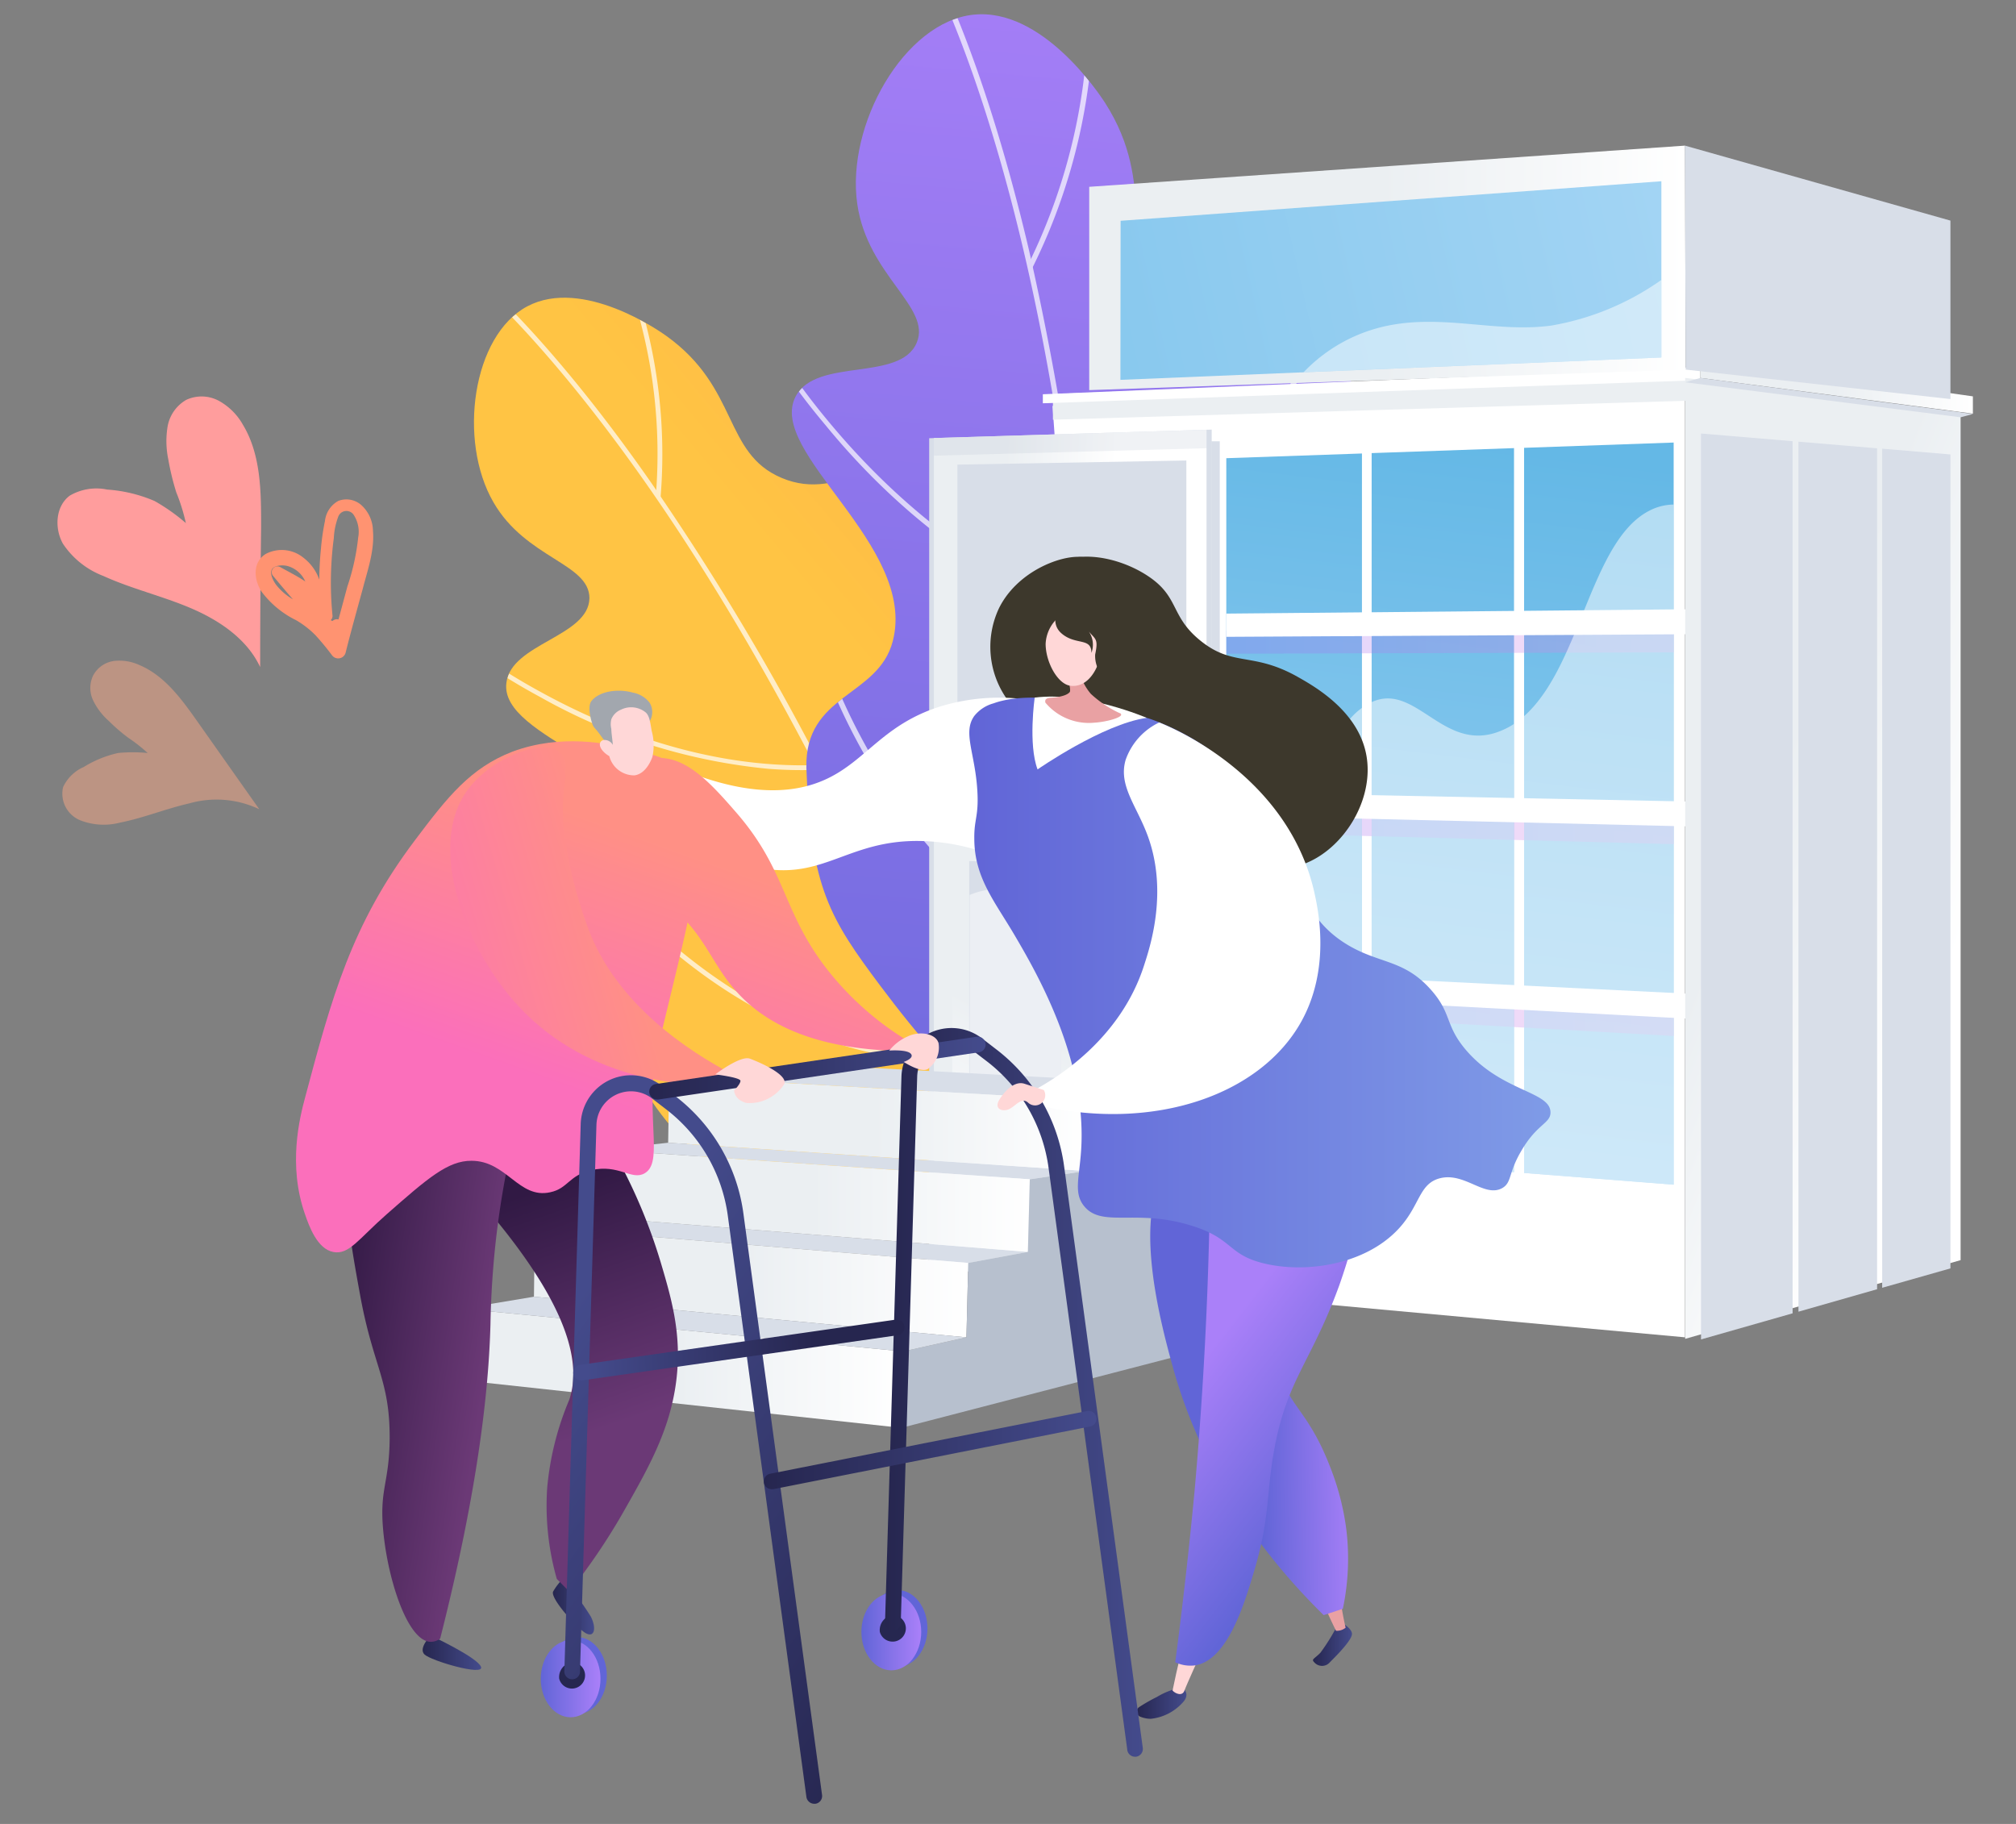 <svg xmlns="http://www.w3.org/2000/svg" xmlns:xlink="http://www.w3.org/1999/xlink" viewBox="0 0 210 190"><rect x="0" y="0" width="210" height="190" fill="#808080" stroke="none"/><defs><style>.cls-1{fill:url(#linear-gradient);}.cls-2{fill:url(#linear-gradient-2);}.cls-3{isolation:isolate;}.cls-4{clip-path:url(#clip-path);}.cls-5{opacity:0.7;}.cls-20,.cls-5{mix-blend-mode:soft-light;}.cls-20,.cls-6{fill:#fff;}.cls-7{clip-path:url(#clip-path-2);}.cls-8{fill:#d8dee8;}.cls-9{fill:url(#linear-gradient-5);}.cls-10,.cls-29{fill:#b7c0ce;}.cls-10{opacity:0.2;}.cls-10,.cls-15,.cls-59{mix-blend-mode:multiply;}.cls-11{fill:url(#무제_그라디언트_19);}.cls-12{fill:url(#무제_그라디언트_19-2);}.cls-13{fill:url(#무제_그라디언트_19-3);}.cls-14{fill:url(#linear-gradient-6);}.cls-15{opacity:0.3;}.cls-16{fill:url(#linear-gradient-7);}.cls-17{fill:url(#linear-gradient-8);}.cls-18{fill:url(#linear-gradient-9);}.cls-19{fill:url(#linear-gradient-10);}.cls-20{opacity:0.5;}.cls-21{fill:url(#linear-gradient-11);}.cls-22{fill:url(#linear-gradient-12);}.cls-23{fill:url(#linear-gradient-13);}.cls-24{fill:url(#무제_그라디언트_19-4);}.cls-25{fill:url(#linear-gradient-14);}.cls-26{fill:url(#linear-gradient-15);}.cls-27{fill:url(#linear-gradient-16);}.cls-28{fill:url(#linear-gradient-17);}.cls-30{fill:#3d382c;}.cls-31{fill:url(#linear-gradient-18);}.cls-32{fill:#e9a1a3;}.cls-33{fill:url(#linear-gradient-19);}.cls-34{fill:#ffd7d7;}.cls-35{fill:url(#linear-gradient-20);}.cls-36{fill:url(#linear-gradient-21);}.cls-37{fill:url(#무제_그라디언트_5);}.cls-38{fill:url(#linear-gradient-22);}.cls-39{fill:url(#linear-gradient-23);}.cls-40{fill:url(#linear-gradient-24);}.cls-41{fill:url(#linear-gradient-25);}.cls-42{fill:url(#linear-gradient-26);}.cls-43{fill:url(#linear-gradient-27);}.cls-44{fill:url(#linear-gradient-28);}.cls-45{fill:#a2a7ae;}.cls-46{fill:url(#linear-gradient-29);}.cls-47{fill:url(#linear-gradient-30);}.cls-48{fill:#262750;}.cls-49{fill:url(#linear-gradient-31);}.cls-50{fill:url(#linear-gradient-32);}.cls-51{fill:url(#linear-gradient-33);}.cls-52{fill:url(#linear-gradient-34);}.cls-53{fill:url(#linear-gradient-35);}.cls-54{fill:url(#linear-gradient-36);}.cls-55{fill:url(#linear-gradient-37);}.cls-56{opacity:0.47;}.cls-57{fill:#ffa985;}.cls-58{fill:#ff9d9d;}.cls-59{fill:#ff9371;}</style><linearGradient id="linear-gradient" x1="91.46" y1="71" x2="223" y2="-39.28" gradientUnits="userSpaceOnUse"><stop offset="0" stop-color="#ffc444"/><stop offset="1" stop-color="#f36f56"/></linearGradient><linearGradient id="linear-gradient-2" x1="120.98" y1="-12.56" x2="106.27" y2="153.45" gradientUnits="userSpaceOnUse"><stop offset="0" stop-color="#aa80f9"/><stop offset="1" stop-color="#6165d7"/></linearGradient><clipPath id="clip-path"><path class="cls-1" d="M113.07,122.81c11.76-10.37,11.78-30.27,5.22-35.06-3.4-2.48-7.18.15-10.35-2.92-3.52-3.39-.63-8.3-2-18.4-.72-5.21-2-14.67-7.88-17.55s-10.25,3.62-16.65.9C75.32,47.2,77,40.44,69.42,35c-.7-.51-8.72-6.12-14.47-3.1s-7.27,14-3.55,20.42c3.38,5.87,10,6.35,10,10-.08,4-8.17,4.71-8.65,8.81C52,77,68.44,79.84,69.6,89c.68,5.39-4.69,6.83-5.31,13.77-.81,9,7.14,17.53,13.77,21.6C87.66,130.26,102.87,131.8,113.07,122.81Z"/></clipPath><clipPath id="clip-path-2"><path class="cls-2" d="M124.08,119.72c16.46-5.89,24.69-26.5,19.87-34.15-2.5-4-7.49-2.82-9.52-7.3-2.24-5,2.78-8.86,5.49-19.9,1.4-5.7,3.93-16-.93-21.42s-12.1-.49-17.6-6c-5.21-5.16-.67-11.47-6.28-20.24-.53-.82-6.51-9.94-13.71-9.18S88.11,13,89.3,21.26C90.38,28.73,97.06,32,95.49,35.7c-1.73,4.11-10.41,1.51-12.59,5.56C79.75,47.11,95.58,56.8,93,66.78c-1.51,5.86-9.2,5.47-9,13.23.4,12.5,2.51,15.73,7.69,22.67C99.25,112.74,109.82,124.82,124.08,119.72Z"/></clipPath><linearGradient id="linear-gradient-5" x1="-2059.94" y1="88.3" x2="-2082.67" y2="89.26" gradientTransform="matrix(-1, 0, 0, 1, -1968.11, 0)" gradientUnits="userSpaceOnUse"><stop offset="0.49" stop-color="#ebeff2"/><stop offset="1" stop-color="#fff"/></linearGradient><linearGradient id="무제_그라디언트_19" x1="-2139.11" y1="48.39" x2="-2124.4" y2="169.47" gradientTransform="matrix(-1, 0, 0, 1, -1968.11, 0)" gradientUnits="userSpaceOnUse"><stop offset="0" stop-color="#64b8e6"/><stop offset="1" stop-color="#bfe1fa"/></linearGradient><linearGradient id="무제_그라디언트_19-2" x1="-2123.14" y1="45.66" x2="-2108.79" y2="163.76" xlink:href="#무제_그라디언트_19"/><linearGradient id="무제_그라디언트_19-3" x1="-2107.92" y1="43.06" x2="-2093.92" y2="158.32" xlink:href="#무제_그라디언트_19"/><linearGradient id="linear-gradient-6" x1="-2083.52" y1="92.14" x2="-2067.67" y2="123.45" xlink:href="#linear-gradient-5"/><linearGradient id="linear-gradient-7" x1="-2142.44" y1="66.73" x2="-2095.84" y2="66.73" gradientTransform="matrix(-1, 0, 0, 1, -1968.11, 0)" gradientUnits="userSpaceOnUse"><stop offset="0" stop-color="#e38ddd"/><stop offset="1" stop-color="#9571f6"/></linearGradient><linearGradient id="linear-gradient-8" x1="-2142.44" y1="86.12" x2="-2095.84" y2="86.12" xlink:href="#linear-gradient-7"/><linearGradient id="linear-gradient-9" x1="-2142.44" y1="105.41" x2="-2095.84" y2="105.41" xlink:href="#linear-gradient-7"/><linearGradient id="linear-gradient-10" x1="-2110.74" y1="33.56" x2="-2110.74" y2="54.16" xlink:href="#linear-gradient-5"/><linearGradient id="linear-gradient-11" x1="-2128.56" y1="79.71" x2="-2172.86" y2="97.03" xlink:href="#linear-gradient-5"/><linearGradient id="linear-gradient-12" x1="-2173.61" y1="40.17" x2="-2145.23" y2="40.17" gradientTransform="matrix(-1, 0, 0, 1, -1968.11, 0)" gradientUnits="userSpaceOnUse"><stop offset="0" stop-color="#fff"/><stop offset="0.51" stop-color="#ebeff2"/></linearGradient><linearGradient id="linear-gradient-13" x1="113.46" y1="27.9" x2="175.59" y2="27.9" gradientTransform="matrix(1, 0, 0, 1, 0, 0)" xlink:href="#linear-gradient-5"/><linearGradient id="무제_그라디언트_19-4" x1="33.91" y1="55.15" x2="238.3" y2="9.05" gradientTransform="matrix(1, 0, 0, 1, 0, 0)" xlink:href="#무제_그라디언트_19"/><linearGradient id="linear-gradient-14" x1="69.6" y1="117.05" x2="113.33" y2="117.05" gradientTransform="matrix(1, 0, 0, 1, 0, 0)" xlink:href="#linear-gradient-5"/><linearGradient id="linear-gradient-15" x1="62.79" y1="125.09" x2="107.27" y2="125.09" gradientTransform="matrix(1, 0, 0, 1, 0, 0)" xlink:href="#linear-gradient-5"/><linearGradient id="linear-gradient-16" x1="55.62" y1="133.57" x2="100.86" y2="133.57" gradientTransform="matrix(1, 0, 0, 1, 0, 0)" xlink:href="#linear-gradient-5"/><linearGradient id="linear-gradient-17" x1="48.05" y1="142.53" x2="94.08" y2="142.53" gradientTransform="matrix(1, 0, 0, 1, 0, 0)" xlink:href="#linear-gradient-5"/><linearGradient id="linear-gradient-18" x1="-109.34" y1="171.22" x2="-105.29" y2="171.22" gradientTransform="matrix(-1, 0, 0, 1, 31.48, 0)" gradientUnits="userSpaceOnUse"><stop offset="0" stop-color="#444b8c"/><stop offset="1" stop-color="#26264f"/></linearGradient><linearGradient id="linear-gradient-19" x1="-92.1" y1="177.42" x2="-86.92" y2="177.42" xlink:href="#linear-gradient-18"/><linearGradient id="linear-gradient-20" x1="-109.76" y1="143.84" x2="-99.69" y2="144" gradientTransform="matrix(-1, 0, 0, 1, 31.48, 0)" xlink:href="#linear-gradient-2"/><linearGradient id="linear-gradient-21" x1="-95.33" y1="139.54" x2="-110.89" y2="151.58" gradientTransform="matrix(-1, 0, 0, 1, 31.48, 0)" xlink:href="#linear-gradient-2"/><linearGradient id="무제_그라디언트_5" x1="161.46" y1="102.33" x2="101.01" y2="102.33" gradientUnits="userSpaceOnUse"><stop offset="0" stop-color="#7f9be7"/><stop offset="1" stop-color="#6165d7"/></linearGradient><linearGradient id="linear-gradient-22" x1="-30.43" y1="167.37" x2="-26.13" y2="167.37" xlink:href="#linear-gradient-18"/><linearGradient id="linear-gradient-23" x1="-18.64" y1="172.17" x2="-12.55" y2="172.17" xlink:href="#linear-gradient-18"/><linearGradient id="linear-gradient-24" x1="-23.62" y1="124.22" x2="-32.14" y2="148.56" gradientTransform="matrix(-1, 0, 0, 1, 31.48, 0)" gradientUnits="userSpaceOnUse"><stop offset="0" stop-color="#311944"/><stop offset="1" stop-color="#6b3976"/></linearGradient><linearGradient id="linear-gradient-25" x1="-2.25" y1="138.38" x2="-19.39" y2="141" xlink:href="#linear-gradient-24"/><linearGradient id="linear-gradient-26" x1="-48.7" y1="91.87" x2="-39.53" y2="117.63" gradientTransform="matrix(-1, 0, 0, 1, 31.48, 0)" gradientUnits="userSpaceOnUse"><stop offset="0" stop-color="#ff9085"/><stop offset="1" stop-color="#fb6fbb"/></linearGradient><linearGradient id="linear-gradient-27" x1="-29.63" y1="85.08" x2="-20.46" y2="110.84" xlink:href="#linear-gradient-26"/><linearGradient id="linear-gradient-28" x1="-33.07" y1="95.65" x2="-5.34" y2="103.73" xlink:href="#linear-gradient-26"/><linearGradient id="linear-gradient-29" x1="-57.11" y1="175.13" x2="-61.21" y2="170.55" gradientTransform="matrix(-1, 0, 0, 1, 31.48, 0)" xlink:href="#linear-gradient-2"/><linearGradient id="linear-gradient-30" x1="-64.48" y1="169.97" x2="-58.25" y2="169.97" gradientTransform="matrix(-1, 0, 0, 1, 31.48, 0)" xlink:href="#linear-gradient-2"/><linearGradient id="linear-gradient-31" x1="-87.57" y1="145.03" x2="-60.71" y2="145.03" xlink:href="#linear-gradient-18"/><linearGradient id="linear-gradient-32" x1="-23.71" y1="180.05" x2="-27.8" y2="175.46" gradientTransform="matrix(-1, 0, 0, 1, 31.48, 0)" xlink:href="#linear-gradient-2"/><linearGradient id="linear-gradient-33" x1="-31.07" y1="174.88" x2="-24.85" y2="174.88" gradientTransform="matrix(-1, 0, 0, 1, 31.48, 0)" xlink:href="#linear-gradient-2"/><linearGradient id="linear-gradient-34" x1="-25.86" y1="138.96" x2="-70.07" y2="171.38" xlink:href="#linear-gradient-18"/><linearGradient id="linear-gradient-35" x1="-82.77" y1="151.04" x2="-48.09" y2="151.04" xlink:href="#linear-gradient-18"/><linearGradient id="linear-gradient-36" x1="-29.63" y1="141.36" x2="-53.43" y2="140.27" gradientTransform="matrix(-1, 0, 0, 1, 31.48, 0)" gradientUnits="userSpaceOnUse"><stop offset="0" stop-color="#444b8c"/><stop offset="0.94" stop-color="#282853"/><stop offset="1" stop-color="#26264f"/></linearGradient><linearGradient id="linear-gradient-37" x1="-71.19" y1="111.26" x2="-36.15" y2="111.26" xlink:href="#linear-gradient-18"/></defs><title>대지 1</title><g class="cls-3"><g id="레이어_1" data-name="레이어 1"><path class="cls-1" d="M113.07,122.81c11.76-10.37,11.78-30.27,5.22-35.06-3.4-2.48-7.18.15-10.35-2.92-3.52-3.39-.63-8.3-2-18.4-.72-5.21-2-14.67-7.88-17.55s-10.25,3.62-16.65.9C75.32,47.2,77,40.44,69.42,35c-.7-.51-8.72-6.12-14.47-3.1s-7.27,14-3.55,20.42c3.38,5.87,10,6.35,10,10-.08,4-8.17,4.71-8.65,8.81C52,77,68.44,79.84,69.6,89c.68,5.39-4.69,6.83-5.31,13.77-.81,9,7.14,17.53,13.77,21.6C87.66,130.26,102.87,131.8,113.07,122.81Z"/><g class="cls-4"><g class="cls-5"><path class="cls-6" d="M107.38,132l.47-.17A427.29,427.29,0,0,0,86.69,82.1,269.26,269.26,0,0,0,67.8,50.24c-11-15.77-18.71-21.92-18.78-22l-.31.39c.07.06,7.71,6.18,18.71,21.91C77.57,65.07,92.74,91,107.38,132Z"/><path class="cls-6" d="M68.81,51.79A54.72,54.72,0,0,0,64,24.48l-.44.23a54.08,54.08,0,0,1,4.75,27Z"/><path class="cls-6" d="M87.81,84.21c6.59-15.44,7.94-26.08,7.92-32.29,0-6.76-1.61-9.81-1.67-9.94l-.44.23s1.6,3.11,1.61,9.77c0,6.16-1.33,16.71-7.87,32Z"/><path class="cls-6" d="M102,116.54c17.29-23.71,16.41-41,16.39-41.15l-.49,0a42.28,42.28,0,0,1-1.81,12c-1.78,6.55-5.73,16.87-14.49,28.88Z"/><path class="cls-6" d="M80.06,80.09a45.69,45.69,0,0,0,5.25.1l0-.5c-11.64.46-22.08-3.83-28.79-7.5A67.59,67.59,0,0,1,44.61,64l-.34.37a68.11,68.11,0,0,0,12,8.24A60,60,0,0,0,80.06,80.09Z"/><path class="cls-6" d="M96.5,110.53c.93.07,1.87.11,2.83.11v-.5c-12.14,0-21.81-5.76-27.79-10.54A56.53,56.53,0,0,1,61.38,89.14l-.4.28A56.42,56.42,0,0,0,71.23,100C76.8,104.44,85.54,109.69,96.5,110.53Z"/></g></g><path class="cls-2" d="M124.08,119.72c16.46-5.89,24.69-26.5,19.87-34.15-2.5-4-7.49-2.82-9.52-7.3-2.24-5,2.78-8.86,5.49-19.9,1.4-5.7,3.93-16-.93-21.42s-12.1-.49-17.6-6c-5.21-5.16-.67-11.47-6.28-20.24-.53-.82-6.51-9.94-13.71-9.18S88.11,13,89.3,21.26C90.38,28.73,97.06,32,95.49,35.7c-1.73,4.11-10.41,1.51-12.59,5.56C79.75,47.11,95.58,56.8,93,66.78c-1.51,5.86-9.2,5.47-9,13.23.4,12.5,2.51,15.73,7.69,22.67C99.25,112.74,109.82,124.82,124.08,119.72Z"/><g class="cls-7"><g class="cls-5"><path class="cls-6" d="M114.41,126.84l.56,0a474,474,0,0,0-1.42-60.19,301.17,301.17,0,0,0-6.41-40.79C102.22,5,96.8-4.54,96.75-4.63l-.48.27c0,.1,5.44,9.58,10.34,30.41C111.13,45.27,116.16,78.37,114.41,126.84Z"/><path class="cls-6" d="M107.54,27.9a60.85,60.85,0,0,0,6.29-30.27l-.55.06a60.5,60.5,0,0,1-6.24,30Z"/><path class="cls-6" d="M113.85,69.32c13.19-13.27,19-23.73,21.52-30.17,2.76-7,2.39-10.83,2.37-11l-.55.06s.37,3.88-2.36,10.78c-2.52,6.38-8.28,16.75-21.37,29.93Z"/><path class="cls-6" d="M115.2,108.65c27.68-17.42,33.89-35.67,34-35.86l-.53-.17s-1.64,4.77-6.8,11.64c-4.54,6-12.9,15.1-26.92,23.93Z"/><path class="cls-6" d="M107.52,61.85a48.91,48.91,0,0,0,5.39,2.27l.19-.52C100.86,59.28,91.81,50.53,86.38,44a75.66,75.66,0,0,1-8.95-13.37l-.49.24A75.91,75.91,0,0,0,86,44.3C90.6,49.93,97.87,57.13,107.52,61.85Z"/><path class="cls-6" d="M112,100.16c.93.45,1.89.88,2.88,1.28l.2-.51c-12.55-5.07-20.2-15-24.42-22.38a62.82,62.82,0,0,1-6.21-15l-.54.12a63.49,63.49,0,0,0,6.27,15.18C94.1,85.73,101,94.77,112,100.16Z"/></g></g><polygon class="cls-6" points="116.12 133.87 175.52 139.31 175.52 40.03 109.64 42.29 116.12 133.87"/><polygon class="cls-8" points="96.79 132.06 126.22 134.94 126.22 44.75 96.79 45.65 96.79 132.06"/><polygon class="cls-9" points="97.28 132.09 125.68 134.69 125.68 44.77 97.28 45.63 97.28 132.09"/><polygon class="cls-10" points="97.28 47.47 125.68 46.69 125.68 44.77 97.28 45.63 97.28 47.47"/><polygon class="cls-11" points="158.76 122.19 174.34 123.41 174.34 46.1 158.76 46.65 158.76 122.19"/><polygon class="cls-12" points="142.88 120.94 157.71 122.11 157.71 46.68 142.88 47.2 142.88 120.94"/><polygon class="cls-13" points="127.74 119.75 141.87 120.86 141.87 47.24 127.74 47.73 127.74 119.75"/><polygon class="cls-14" points="99.2 111.92 123.58 113.66 123.58 87.21 99.2 86.5 99.2 111.92"/><g class="cls-15"><polygon class="cls-16" points="127.74 68.1 174.34 67.96 174.34 65.37 127.74 65.68 127.74 68.1"/><polygon class="cls-17" points="127.74 86.7 174.34 87.94 174.34 85.35 127.74 84.29 127.74 86.7"/><polygon class="cls-18" points="127.74 105.31 174.34 107.92 174.34 105.32 127.74 102.9 127.74 105.31"/></g><polygon class="cls-8" points="111.78 112.81 121.69 113.52 121.69 90.42 111.78 90.08 111.78 112.81"/><polygon class="cls-8" points="100.96 112.04 110.53 112.73 110.53 90.03 100.96 89.7 100.96 112.04"/><polygon class="cls-6" points="127.74 66.34 175.59 66.07 175.59 63.47 127.74 63.92 127.74 66.34"/><polygon class="cls-6" points="127.74 84.95 175.59 86.08 175.59 83.49 127.74 82.53 127.74 84.95"/><polygon class="cls-6" points="127.74 103.56 175.59 106.1 175.59 103.5 127.74 101.14 127.74 103.56"/><polygon class="cls-19" points="109.68 43.72 175.59 41.75 175.59 38.54 109.68 41.05 109.68 43.72"/><polygon class="cls-6" points="108.63 42.01 177.12 39.6 177.12 38.23 108.63 41.07 108.63 42.01"/><path class="cls-20" d="M105.11,92.64A9.91,9.91,0,0,1,110.53,95v17.75L101,112V93.23A8.31,8.31,0,0,1,105.11,92.64Z"/><path class="cls-20" d="M117.47,98.19a10.4,10.4,0,0,0,4.22-1.06v16.39l-9.91-.71V96A8.15,8.15,0,0,0,117.47,98.19Z"/><path class="cls-20" d="M132.11,96.66c6.18-11.57,5.08-19.54,9.76-22.92v47.12l-14.13-1.11V103.89A59.33,59.33,0,0,0,132.11,96.66Z"/><path class="cls-20" d="M156.41,76.1a7.69,7.69,0,0,0,1.3-.69v46.7l-14.83-1.17V73.14C147.55,71,150.41,78.65,156.41,76.1Z"/><path class="cls-20" d="M171.73,53.24a5.62,5.62,0,0,1,2.61-.68v70.85l-15.58-1.22V74.6C164.64,69.39,165.67,56.44,171.73,53.24Z"/><rect class="cls-8" x="126.18" y="45.97" width="0.88" height="88.96"/><polygon class="cls-21" points="204.23 42.97 175.54 39.37 175.54 139.47 204.23 131.27 204.23 42.97"/><polygon class="cls-8" points="196.06 134.15 203.17 132.13 203.17 47.34 196.06 46.74 196.06 134.15"/><polygon class="cls-8" points="187.34 136.64 195.53 134.3 195.53 46.7 187.34 46.01 187.34 136.64"/><polygon class="cls-8" points="177.19 139.53 186.73 136.81 186.73 45.96 177.19 45.16 177.19 139.53"/><polygon class="cls-22" points="205.51 43.09 177.12 39.37 177.12 37.25 205.51 41.29 205.51 43.09"/><polygon class="cls-8" points="205.51 43.13 204.23 43.47 175.52 39.82 177.12 39.37 205.51 43.13"/><path class="cls-6" d="M125.93,116.37v.17a.23.23,0,0,0,.46,0v-.17a.23.23,0,0,0-.46,0Z"/><polygon class="cls-23" points="113.46 40.64 113.46 19.46 175.52 15.17 175.59 38.5 113.46 40.64"/><polygon class="cls-8" points="175.52 15.17 203.17 22.98 203.17 41.57 175.59 38.5 175.52 15.17"/><polygon class="cls-8" points="123.58 80.67 99.73 80.09 99.73 48.4 123.58 47.97 123.58 80.67"/><polygon class="cls-24" points="116.73 23 173.06 18.88 173.06 37.24 116.71 39.57 116.73 23"/><path class="cls-20" d="M144.63,33.91a16.77,16.77,0,0,0-8.84,4.87l37.28-1.54V29.15a28,28,0,0,1-11.45,4.76C156,34.69,150.49,32.74,144.63,33.91Z"/><g class="cls-3"><polygon class="cls-8" points="84.79 110.92 126.4 113.17 113.33 114.62 69.71 112.12 84.79 110.92"/><polygon class="cls-8" points="69.6 119.04 113.12 121.98 107.27 122.85 62.9 119.77 69.6 119.04"/><polygon class="cls-8" points="62.8 126.85 107.07 130.41 100.86 131.56 55.71 127.83 62.8 126.85"/><polygon class="cls-25" points="69.71 112.12 113.33 114.62 113.12 121.98 69.6 119.04 69.71 112.12"/><polygon class="cls-26" points="62.9 119.77 107.27 122.85 107.07 130.41 62.8 126.85 62.9 119.77"/><polygon class="cls-27" points="55.71 127.83 100.86 131.56 100.67 139.31 55.62 135.08 55.71 127.83"/><polygon class="cls-28" points="48.13 136.33 94.08 140.78 93.9 148.74 48.05 143.77 48.13 136.33"/><polygon class="cls-29" points="113.33 114.62 126.4 113.17 125.56 140.52 93.9 148.74 94.08 140.78 100.67 139.31 100.86 131.56 107.07 130.41 107.27 122.85 113.12 121.98 113.33 114.62"/><polygon class="cls-8" points="55.62 135.08 100.67 139.31 94.08 140.78 48.13 136.33 55.62 135.08"/></g><path class="cls-30" d="M113.66,58.41c.46.5-.07,1.29.09,4a19.52,19.52,0,0,0,.4,2.95c.09.65.19,1.26.3,1.79s.15.69.24,1a13,13,0,0,0,.63,1.75.08.08,0,0,1,0,.1h0a.07.07,0,0,1-.1,0,13.7,13.7,0,0,1-.64-1.76c-.09-.33-.16-.64-.24-1s-.11-.58-.17-.9a8.33,8.33,0,0,0,.51,3A5,5,0,0,1,111,76c-2.63.39-4.64-1.52-5.27-2.15a9.43,9.43,0,0,1-1.66-10.51C106.37,58.72,112.52,57.18,113.66,58.41Z"/><path class="cls-30" d="M107.34,62.71a5.85,5.85,0,0,1,1.86-3.42c2.76-2.34,7.68-1.21,10.66.91s2.1,4.06,5.2,6.55c3.36,2.71,5.36,1.17,9.9,3.64,1.78,1,6.59,3.61,7.39,8.4.69,4.14-1.82,8.63-5.26,10.61-5.9,3.4-14.14-.73-18.26-4.88-4-4-1.7-5.29-7.55-13.16C109.17,68.51,106.82,65.93,107.34,62.71Z"/><path class="cls-31" d="M139.52,168.9s1.31.66,1.31,1.31-1.64,2.29-2.3,2.95a1.07,1.07,0,0,1-1.63,0c-.33-.33,0-.33.65-1A21,21,0,0,0,139.52,168.9Z"/><path class="cls-32" d="M139.52,165.63a31.06,31.06,0,0,0,.65,3.93,1.46,1.46,0,0,1-1,.32s-1-2-1.31-2.94Z"/><path class="cls-33" d="M123.14,175.78s1,.65,0,1.64a5.2,5.2,0,0,1-3.27,1.63,2.94,2.94,0,0,1-1.09-.22.57.57,0,0,1-.12-1,18.06,18.06,0,0,1,1.86-1.06A7.6,7.6,0,0,1,123.14,175.78Z"/><path class="cls-34" d="M125.11,172.18s-1.51,3.31-1.73,3.93-.93.33-1.24,0c0,0,.67-3.28,1-4.26Z"/><path class="cls-35" d="M122.81,120.76c-5.58,3.68-1.88,17.15-.65,21.61,1.57,5.71,5.36,15.7,15.72,25.88l2-.66a25.31,25.31,0,0,0,.33-8.51,27.21,27.21,0,0,0-1.64-6.23c-2-5.19-3.78-6.08-4.91-8.84-3.11-7.61,5.48-13.61,2.62-19.32C134.1,120.41,126.54,118.3,122.81,120.76Z"/><path class="cls-36" d="M143.12,115.19a64.49,64.49,0,0,1-3.6,18.67c-3,8.26-5.57,9.88-6.88,17.68-.73,4.36-.39,6.69-2,12.12-1,3.35-2.78,9.38-6.22,9.83a3.72,3.72,0,0,1-2-.33c.75-5.71,1.42-11.61,2-17.69,1.29-14.36,1.75-27.94,1.64-40.61Z"/><path class="cls-6" d="M107.42,72.94a21.1,21.1,0,0,0-9.5.66c-5.9,1.87-7.67,5.59-11.79,7.53-3.6,1.7-9.46,2.24-19.32-2.95l-.33,2.62c5.91,7.86,11,9.62,14.41,9.83,5.8.34,8.49-3.62,16.38-2.95,5.41.46,7.43,2.6,9.5,1.31C108.61,87.83,110,84.23,107.42,72.94Z"/><path class="cls-37" d="M127.4,79.17a25.43,25.43,0,0,0-7.53-4.26h0c-1.92-.6-11.39-3.46-16.38-1.64a3.85,3.85,0,0,0-2,1.31c-1.24,1.73.1,3.87.32,7.86.15,2.58-.35,2.91-.32,4.91,0,4.1,2.16,6.58,4.25,10.16,2.48,4.22,7.47,13,6.88,22.27-.19,2.94-.81,4.52.33,5.89,1.87,2.25,5.43.22,11.13,2,4.39,1.34,3.76,3,7.54,3.93,4.39,1.08,10.6.16,14.08-3.61,2.23-2.41,2.09-4.66,4.26-5.24,2.6-.69,4.7,2.07,6.55,1,1-.6.58-1.56,2-3.93,1.6-2.74,3-2.79,3-3.93,0-2.23-5.11-2.14-8.84-6.55-2.18-2.58-1.41-3.75-3.61-6.23-2.76-3.12-5.25-2.7-8.51-4.58C133.08,94.2,136,86.32,127.4,79.17Z"/><path class="cls-6" d="M119.45,74.78S113,72,107.78,72.67c0,0-.69,4.86.3,7.48C108.08,80.15,114.86,75.43,119.45,74.78Z"/><path class="cls-32" d="M112.4,69.68a5.41,5.41,0,0,0,1.24,2.61,11.42,11.42,0,0,0,3,2c.09,0,.14.1.15.16,0,.31-1.51.75-2.77.83a5.9,5.9,0,0,1-5.12-2.08.43.43,0,0,1,0-.28c.11-.22.48-.23.62-.24s1.54-.09,1.92-.6c0,0,.25-.34-.69-2.7h0Z"/><path class="cls-6" d="M120.75,75.26c1.43.57,13.4,5.56,16.15,17.66.37,1.67,1.77,7.81-1.31,13.43-4.23,7.7-15.28,11.54-27.19,8.84-.22-.54-.43-1.09-.65-1.64,2.26-1.23,9-5.27,11.46-13.1.65-2,2.46-7.67.33-13.42-1.15-3.11-3.06-5.2-2.29-7.86A6.8,6.8,0,0,1,120.75,75.26Z"/><path class="cls-38" d="M58.62,164.48a6.39,6.39,0,0,0-1,1.31c-.33.66,2.29,3.6,3.27,4.26s1.31-.33.66-1.64A29.67,29.67,0,0,0,58.62,164.48Z"/><path class="cls-39" d="M44.87,170.38s4.91,2.29,5.24,3.27-5.24-.65-5.9-1.31S44.87,170.38,44.87,170.38Z"/><path class="cls-40" d="M58,111.42a56.42,56.42,0,0,1,10.8,20c1.21,4.06,2.24,7.69,1.64,12.45-.66,5.21-3,9.22-5.57,13.75a65.59,65.59,0,0,1-5.56,8.19L58,164.48a27.86,27.86,0,0,1-1-9.5,30.46,30.46,0,0,1,2.3-9.17c1.47-4.37-.32-12.17-15.4-27.18Z"/><path class="cls-41" d="M55.67,110.77a92.71,92.71,0,0,0-3.93,17.69,93.88,93.88,0,0,0-.65,9.49c-.18,6.75-1.26,17.09-5.24,32.75a1.64,1.64,0,0,1-1,.33c-2.36-.06-4.42-6.32-4.92-11.46-.44-4.53.64-5,.66-9.83,0-5.94-1.65-7.3-3-14.41-1.35-7.37-2.29-12.5,0-16.7C41.63,111.34,53.12,110.83,55.67,110.77Z"/><path class="cls-42" d="M94.65,108.48a31.34,31.34,0,0,1-8.52-7.54c-4.7-6.07-4.15-10.25-9.5-16.37-2.55-2.93-5.29-6-8.51-5.57-4.17.63-7.45,7-5.9,10.48.91,2,2.86,1.74,6.23,3.93,4.92,3.2,5.36,6.8,8.51,10.15,2.55,2.72,7.13,5.56,16.05,5.9Z"/><path class="cls-43" d="M67.14,122.23c1.84-1.06.38-4.84,1-11.13.12-1.29.15-.84,2.29-9.83,1.49-6.25,2-8.76,2.29-12.12.49-5.84-.36-7.38-1-8.18-1.41-1.84-3.51-2.34-6.22-3-2.19-.49-7-1.57-12.12.33C49,80,46.63,83,43.23,87.52c-6.65,8.81-8.69,16.46-11.46,26.85-.55,2.06-1.8,7,0,12.12.44,1.28,1.29,3.61,2.94,3.93s2.6-1.32,5.57-3.93c4.25-3.73,6.37-5.59,8.84-5.57,3.67,0,4.91,4,8.19,3.28,1.86-.39,1.93-1.75,4.26-2.3C64.47,121.23,65.77,123,67.14,122.23Z"/><path class="cls-44" d="M76,111.75c-4-2.13-11.77-7-14.74-15.06s-2.62-13.1-2.62-13.1c.16-2.63.69-4.39-.33-5.24-1.77-1.49-7.35.58-9.82,4.25-4,6,.14,16.44,5.57,22.27,7.5,8.08,18.15,8.22,20.63,8.19Z"/><path class="cls-45" d="M67.26,75.63a1.89,1.89,0,0,0,.42-2.41,2.84,2.84,0,0,0-1.76-1.07c-1.44-.41-3.41-.21-4.29.85-.52.62,0,2.21.1,2.49s.34.47.54.73.73,1,1.44,1.92a6,6,0,0,1,.51-.8,4.52,4.52,0,0,1,.9-.89C66.05,75.78,66.62,76.12,67.26,75.63Z"/><path class="cls-34" d="M63.47,78.77a2.67,2.67,0,0,0,2.63,2c1.25-.18,1.79-1.74,1.86-1.93a5.63,5.63,0,0,0-.08-2.72c-.16-1-.25-1.53-.58-1.87a2.39,2.39,0,0,0-2.62-.32,1.79,1.79,0,0,0-1,1,2.07,2.07,0,0,0,0,1c0,.39.1,1,.16,1.67a1,1,0,0,0-1-.51.56.56,0,0,0-.27.18C62.32,77.62,62.62,78.27,63.47,78.77Z"/><path class="cls-46" d="M90.39,169.64c0,2.21,1.39,4,3.11,4s3.11-1.8,3.11-4-1.39-4-3.11-4S90.39,167.42,90.39,169.64Z"/><path class="cls-47" d="M89.73,170c0,2.21,1.4,4,3.12,4s3.11-1.8,3.11-4-1.4-4-3.11-4S89.73,167.75,89.73,170Z"/><path class="cls-48" d="M91.65,170A1.38,1.38,0,1,0,93,168.25,1.57,1.57,0,0,0,91.65,170Z"/><path class="cls-49" d="M118.23,183h.11a.82.82,0,0,0,.7-.92l-8.19-60.55a18.42,18.42,0,0,0-7.1-12.24l-1.44-1.11a5.22,5.22,0,0,0-8.41,4L92.19,169a.82.82,0,0,0,1.64.05l1.71-56.89a3.58,3.58,0,0,1,5.77-2.74l1.45,1.11a16.84,16.84,0,0,1,6.47,11.16l8.19,60.55A.81.81,0,0,0,118.23,183Z"/><ellipse class="cls-50" cx="60.1" cy="174.55" rx="3.11" ry="4.01"/><ellipse class="cls-51" cx="59.44" cy="174.88" rx="3.11" ry="4.01"/><path class="cls-48" d="M58.25,174.88a1.37,1.37,0,1,0,1.33-1.72A1.56,1.56,0,0,0,58.25,174.88Z"/><path class="cls-52" d="M84.82,187.9h.11a.81.81,0,0,0,.7-.92l-8.19-60.55a18.47,18.47,0,0,0-7.09-12.24l-1.45-1.11a5.24,5.24,0,0,0-8.41,4L58.79,174a.82.82,0,1,0,1.63.05l1.71-56.89a3.6,3.6,0,0,1,5.78-2.74l1.44,1.11a16.81,16.81,0,0,1,6.47,11.16L84,187.19A.83.83,0,0,0,84.82,187.9Z"/><path class="cls-53" d="M80.39,155.13l.16,0,33-6.53a.82.82,0,0,0-.32-1.61l-33,6.53a.82.82,0,0,0-.64,1A.81.81,0,0,0,80.39,155.13Z"/><path class="cls-54" d="M60.53,143.8h.12l32.8-4.7a.82.82,0,1,0-.23-1.62l-32.8,4.7a.83.83,0,0,0-.7.93A.82.82,0,0,0,60.53,143.8Z"/><path class="cls-55" d="M68.45,114.54h.12l33.4-4.92a.81.81,0,0,0,.69-.92.82.82,0,0,0-.93-.7l-33.4,4.92a.81.81,0,0,0-.69.93A.83.83,0,0,0,68.45,114.54Z"/><path class="cls-34" d="M74.51,111.92s2.62-2,3.6-1.64,3.93,1.64,3.6,2.62a4.29,4.29,0,0,1-3.93,2c-1.31-.32-1.31-1.31-1.31-1.31s.66-.65.66-1S74.51,111.92,74.51,111.92Z"/><path class="cls-34" d="M92.63,109.44A5,5,0,0,1,94.48,108c1.31-.66,3-.33,3.28.65a2.72,2.72,0,0,1-1,2.62c-.66.66-2.62-.65-2.62-.65s1.15-.38.74-.85S92.63,109.44,92.63,109.44Z"/><path class="cls-34" d="M108.73,113.55l-2-.65c-1-.33-2,.65-2.62,1.64s.32,1.31,1,1,1.31-1.31,2-.66A1.06,1.06,0,0,0,108.73,113.55Z"/><path class="cls-34" d="M110.67,64a3.89,3.89,0,0,0-1.75,3.07c0,1.89,1.25,4.22,2.61,4.37s2.34-.92,2.86-2.29A5.37,5.37,0,0,0,114.3,65,2.52,2.52,0,0,0,110.67,64Z"/><path class="cls-30" d="M110.67,62.43s-1.6,2.22-.12,3.53,3.14.4,3.14,2.05a2.42,2.42,0,0,0-.27-2.22c.71.83,1,.76.66,2.39a3.13,3.13,0,0,0,.6,2l.85-6.15Z"/><g class="cls-56"><path class="cls-57" d="M11.32,75.09a18.39,18.39,0,0,0,2.06,1.78,16.37,16.37,0,0,1,2,1.57,15.85,15.85,0,0,0-3.08,0A11.56,11.56,0,0,0,8.72,79.9,4.23,4.23,0,0,0,6.57,82a3,3,0,0,0,1.78,3.45,6.74,6.74,0,0,0,4.17.24c2.44-.48,4.77-1.45,7.2-2a10.37,10.37,0,0,1,7.29.61l-6.46-9.16c-1.63-2.31-3.39-4.74-6-5.85a5,5,0,0,0-2.66-.44A2.91,2.91,0,0,0,9.7,70.37a3,3,0,0,0,0,2.59A6.76,6.76,0,0,0,11.32,75.09Z"/></g><path class="cls-58" d="M17.53,47.85a26.78,26.78,0,0,0,.83,3.43,19.83,19.83,0,0,1,1,3.21,20,20,0,0,0-3.26-2.3A15.09,15.09,0,0,0,11.17,51a5.5,5.5,0,0,0-3.9.63c-1.48,1.09-1.62,3.38-.72,5A8.83,8.83,0,0,0,10.77,60c2.94,1.34,6.12,2.08,9.1,3.35s5.86,3.21,7.23,6.14q0-7.27.1-14.54c0-3.68,0-7.57-1.9-10.71a6.45,6.45,0,0,0-2.49-2.48,3.79,3.79,0,0,0-3.42-.1,4,4,0,0,0-1.93,2.76A9.32,9.32,0,0,0,17.53,47.85Z"/><path class="cls-59" d="M35.24,52.18a2.73,2.73,0,0,0-1.39,2.09,24.16,24.16,0,0,0-.42,2.92c-.11,1.06-.16,2.13-.17,3.19a4.93,4.93,0,0,0-1.69-2.31,3.57,3.57,0,0,0-3.88-.37c-1.41.87-1.25,2.67-.46,3.91a9.94,9.94,0,0,0,3.62,3,9.72,9.72,0,0,1,2,1.55,27.34,27.34,0,0,1,1.75,2.12A.8.8,0,0,0,36,68c.55-2.22,1.18-4.43,1.78-6.64.52-2,1.24-4,1.07-6.06a3.7,3.7,0,0,0-1.24-2.71A2.35,2.35,0,0,0,35.24,52.18Zm-6.5,8.71c-.26-.37-.65-1.07-.43-1.55s1.17-.5,1.63-.38a2.85,2.85,0,0,1,1.86,1.61c-.82-.55-1.72-1-2.6-1.49a.6.6,0,0,0-.77.89c.68.83,1.38,1.65,2.08,2.46A6.08,6.08,0,0,1,28.74,60.89ZM37.31,56a23.43,23.43,0,0,1-1.12,5.08l-.93,3.45a.64.64,0,0,0-.61.15h0a.42.42,0,0,1-.2-.08.6.6,0,0,0,.18-.54,34.88,34.88,0,0,1-.11-5.31c.05-.89.13-1.79.25-2.67a7.43,7.43,0,0,1,.48-2.3.91.91,0,0,1,1.57-.18A3.23,3.23,0,0,1,37.31,56Z"/></g></g></svg>